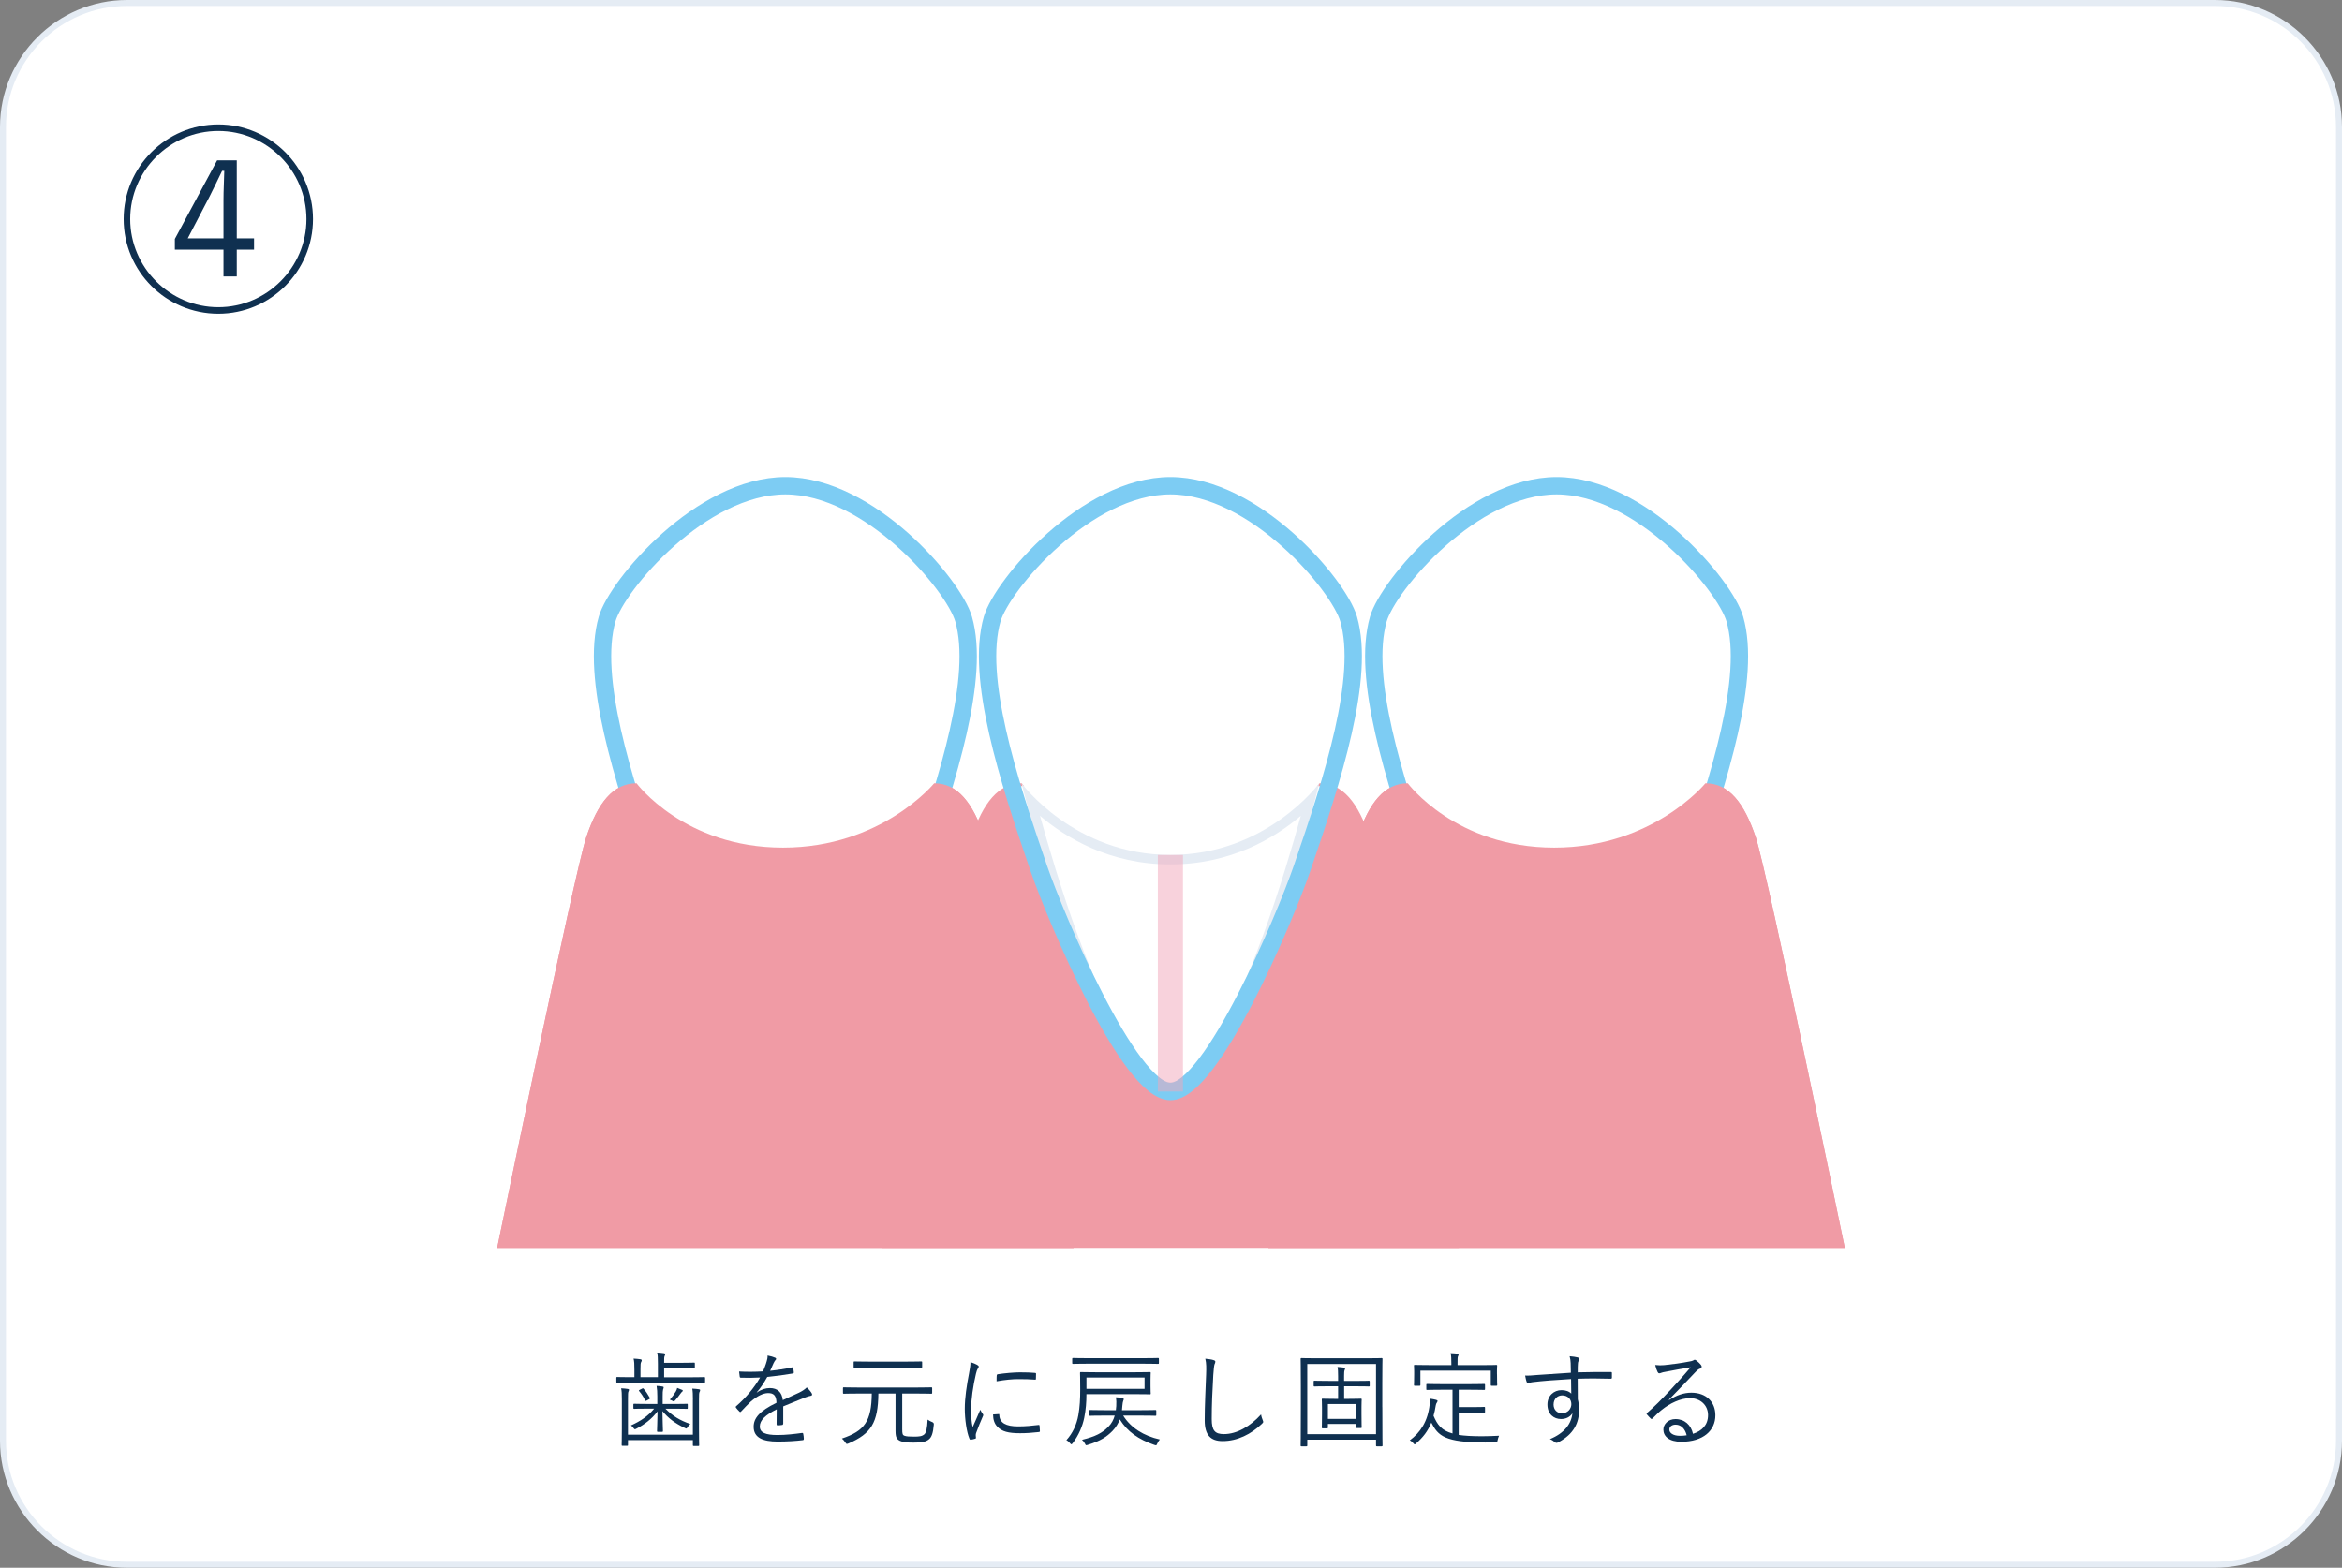 <svg xmlns="http://www.w3.org/2000/svg" id="_&#x30EC;&#x30A4;&#x30E4;&#x30FC;_2" viewBox="0 0 590 395"><rect x="0" y="0" width="590" height="395" fill="#808080" stroke="none"/><g id="base"><path d="M32,.76h526c17.24,0,31.24,14,31.24,31.24v331c0,17.24-14,31.24-31.24,31.24H32c-17.24,0-31.24-14-31.24-31.24V32C.76,14.76,14.76.76,32,.76Z" style="fill:#fff;"></path><path d="M558,1.51c16.81,0,30.49,13.68,30.49,30.49v331c0,16.81-13.68,30.49-30.49,30.49H32c-16.81,0-30.49-13.68-30.49-30.49V32C1.51,15.19,15.19,1.51,32,1.51h526M558,0H32C14.4,0,0,14.4,0,32v331c0,17.6,14.4,32,32,32h526c17.6,0,32-14.4,32-32V32c0-17.6-14.4-32-32-32h0Z" style="fill:#e5ecf4;"></path><path d="M235.34,197.35c5.85,0,9.75,4.88,12.68,13.65,2.93,8.78,22.43,103.42,22.43,103.42H125.25s19.51-94.65,22.43-103.42c2.93-8.78,6.83-13.65,12.68-13.65h74.98Z" style="fill:#f09ba5;"></path><path d="M332.4,197.35c5.85,0,9.75,4.88,12.68,13.65,2.93,8.78,22.43,103.42,22.43,103.42h-145.21s19.51-94.65,22.43-103.42c2.93-8.78,6.83-13.65,12.68-13.65,0,0,12.56,18.05,37.44,18.05s37.55-18.05,37.55-18.05Z" style="fill:#f09ba5;"></path><path d="M230.94,218.99c7.92-23.02,16.02-48.35,11.82-63-2.5-8.65-23.7-33.61-44.91-33.61-21.2,0-42.41,24.96-44.91,33.61-4.2,14.66,3.9,39.99,11.82,63,4.17,12.11,22.64,56.02,33.09,56.02s28.92-43.9,33.09-56.02Z" style="fill:#fff; stroke:#7dccf3; stroke-linecap:round; stroke-linejoin:round; stroke-width:4.37px;"></path><path d="M235.34,197.35c5.85,0,9.75,4.88,12.68,13.65,2.93,8.78,22.43,103.42,22.43,103.42H125.25s19.51-94.65,22.43-103.42c2.93-8.78,6.83-13.65,12.68-13.65,0,0,12.01,16.21,36.88,16.21s38.1-16.21,38.1-16.21Z" style="fill:#f09ba5;"></path><path d="M429.64,197.35c5.85,0,9.75,4.88,12.68,13.65,2.93,8.78,22.43,103.42,22.43,103.42h-145.21s19.51-94.65,22.43-103.42c2.93-8.78,6.83-13.65,12.68-13.65h74.98Z" style="fill:#f09ba5;"></path><path d="M425.23,218.99c7.92-23.02,16.02-48.35,11.82-63-2.5-8.65-23.7-33.61-44.91-33.61-21.2,0-42.41,24.96-44.91,33.61-4.2,14.66,3.9,39.99,11.82,63,4.17,12.11,22.64,56.02,33.09,56.02s28.92-43.9,33.09-56.02Z" style="fill:#fff; stroke:#7dccf3; stroke-linecap:round; stroke-linejoin:round; stroke-width:4.37px;"></path><path d="M429.64,197.35c5.85,0,9.75,4.88,12.68,13.65,2.93,8.78,22.43,103.42,22.43,103.42h-145.21s19.51-94.65,22.43-103.42c2.93-8.78,6.83-13.65,12.68-13.65,0,0,12.01,16.21,36.88,16.21s38.1-16.21,38.1-16.21Z" style="fill:#f09ba5;"></path><path d="M255.19,198.06c2.07,6.95,4.45,14.04,6.82,20.92,4.17,12.11,22.64,56.02,33.09,56.02s28.92-43.9,33.09-56.02c2.37-6.88,4.75-13.97,6.82-20.92" style="fill:#fff;"></path><path d="M294.85,273.81c-13.48,0-28.88-48.15-35.12-71.97,5.42,5.43,17.31,14.76,35.12,14.76s29.7-9.32,35.12-14.76c-6.24,23.82-21.64,71.97-35.12,71.97Z" style="fill:#fff;"></path><path d="M262,205.55c6.44,5.47,17.51,12.24,32.85,12.24s26.41-6.77,32.85-12.24c-2.05,7.46-5.36,18.7-9.41,29.84-4.07,11.19-14.49,37.22-23.44,37.22s-19.38-26.03-23.44-37.22c-4.05-11.14-7.35-22.38-9.41-29.84M332.34,197.35s-13.23,18.05-37.49,18.05-37.49-18.05-37.49-18.05c0,0,18.92,77.66,37.49,77.66s37.49-77.66,37.49-77.66h0Z" style="fill:#e5ecf4;"></path><path d="M327.94,218.99c7.92-23.02,16.02-48.35,11.82-63-2.5-8.65-23.7-33.61-44.91-33.61-21.2,0-42.41,24.96-44.91,33.61-4.2,14.66,3.9,39.99,11.82,63,4.17,12.11,22.64,56.02,33.09,56.02s28.92-43.9,33.09-56.02Z" style="fill:none; stroke:#7dccf3; stroke-linecap:round; stroke-linejoin:round; stroke-width:4.37px;"></path><line x1="294.85" y1="275.01" x2="294.85" y2="215.4" style="fill:none; opacity:.5; stroke:#f2a7bb; stroke-miterlimit:10; stroke-width:6.33px;"></line><path d="M177.63,348.19c0,.18-.03.21-.21.21-.13,0-.96-.05-3.43-.05h-15.08c-2.47,0-3.3.05-3.43.05-.18,0-.21-.03-.21-.21v-1.04c0-.18.03-.21.21-.21.13,0,.96.05,3.43.05h.91v-1.85c0-1.43-.03-2.16-.21-2.83.65.03,1.22.08,1.72.16.21.03.34.13.34.23,0,.18-.05.31-.16.49-.13.23-.16.62-.16,1.77v2.03h4.39v-3.38c0-1.4-.03-2.18-.18-2.83.62.03,1.2.08,1.72.16.18.03.31.13.31.21,0,.18-.05.31-.15.49-.13.26-.13.68-.13,1.72h4.39c2.18,0,3.02-.05,3.17-.05s.18.03.18.21v.99c0,.18-.03.21-.18.21s-.99-.05-3.17-.05h-4.39v2.34h6.68c2.47,0,3.3-.05,3.43-.05.18,0,.21.03.21.21v1.04ZM174.56,352.63c0-1.4-.03-2.05-.16-2.76.62.03,1.2.08,1.69.16.18.03.29.1.29.21,0,.21-.08.31-.16.49-.1.26-.13.62-.13,1.9v7.38c0,2.78.05,4,.05,4.13,0,.16-.03.18-.21.18h-1.17c-.18,0-.21-.03-.21-.18v-1.3h-16.35v1.2c0,.21-.03.23-.21.23h-1.17c-.18,0-.21-.03-.21-.23,0-.13.05-1.3.05-4.03v-7.46c0-1.38-.03-2.05-.18-2.76.65.03,1.2.08,1.69.16.18.03.29.1.29.21,0,.21-.08.31-.16.49-.08.23-.1.62-.1,1.9v8.92h16.35v-8.84ZM167.64,354.92c1.85,1.87,3.61,2.94,6.27,3.87-.23.18-.47.44-.68.78-.16.26-.23.36-.34.36s-.21-.08-.39-.16c-2.44-1.14-4.16-2.47-5.62-4.24.03,2.37.13,4.6.13,5.02,0,.18-.03.21-.21.21h-1.07c-.18,0-.21-.03-.21-.21,0-.42.1-2.63.13-4.97-1.43,1.95-3.38,3.38-5.3,4.37-.18.1-.31.16-.39.16-.13,0-.21-.1-.37-.31-.18-.26-.39-.49-.65-.65,2.37-1.07,4.32-2.34,5.85-4.24h-1.59c-2.47,0-3.3.05-3.43.05-.18,0-.21-.03-.21-.21v-.86c0-.18.03-.21.21-.21.13,0,.96.05,3.43.05h2.39v-1.9c0-1.12-.05-1.79-.18-2.65.62.03.96.08,1.48.16.18.03.31.1.31.21,0,.21-.1.36-.16.57-.08.29-.1.75-.1,1.72v1.9h2.68c2.5,0,3.3-.05,3.46-.05s.18.03.18.21v.86c0,.18-.03.21-.18.21s-.96-.05-3.46-.05h-2ZM161.74,349.88c.23-.13.26-.13.42.05.57.65,1.01,1.3,1.54,2.26.08.16.08.21-.21.36l-.52.29c-.31.16-.37.16-.47-.05-.44-.94-.91-1.61-1.48-2.29-.13-.16-.1-.21.18-.36l.54-.26ZM171.78,350.14c.21.1.23.16.23.26s-.08.18-.21.29c-.1.08-.23.21-.36.42-.39.55-.81,1.09-1.33,1.69-.18.18-.26.29-.37.29s-.21-.08-.39-.18c-.18-.1-.39-.18-.6-.26.68-.81,1.07-1.33,1.51-2.08.18-.34.29-.6.34-.88l1.17.47Z" style="fill:#0f3050;"></path><path d="M197.28,358.72c0,.21-.05.29-.29.31-.26.05-.78.1-1.12.1-.16,0-.23-.13-.23-.31,0-1.14,0-2.42.03-3.74-2.86,1.43-4.26,2.76-4.26,4.32s1.43,2.16,4.45,2.16c2.16,0,4.29-.26,6.19-.52.13-.03.23,0,.29.18.08.39.16.91.16,1.27,0,.23-.1.34-.21.36-1.85.23-3.98.36-6.42.36-3.64,0-6.01-.94-6.01-3.72,0-2.18,1.43-3.95,5.75-6.06-.05-1.77-.65-2.47-2.18-2.44-1.12.03-2.6.68-4.26,2.11-.94.88-1.56,1.56-2.47,2.52-.16.18-.26.18-.39.05-.26-.23-.7-.73-.91-1.01-.08-.16-.1-.21.05-.36,2.37-2.05,4.52-4.58,6.03-7.23-1.61.1-3.2.1-4.84.05-.21,0-.26-.08-.29-.26-.05-.31-.13-.88-.16-1.3,1.9.1,3.93.1,6.03-.03.31-.78.68-1.64.94-2.6.13-.44.23-.83.21-1.4.75.13,1.51.36,1.95.57.26.13.26.39.05.57-.1.1-.26.29-.47.73-.31.65-.55,1.2-.88,1.98,1.82-.18,3.69-.47,5.49-.86.21-.05.26-.05.31.1.05.36.13.73.16,1.14,0,.18-.05.26-.34.31-2.05.36-4.27.65-6.35.86-.88,1.59-1.71,2.81-2.65,3.87l.03.05c1.09-.78,2.24-1.12,3.25-1.12,1.92,0,3.07,1.01,3.28,3.04,1.28-.57,2.76-1.25,4.06-1.87.75-.36,1.43-.78,1.98-1.33.6.52,1.12,1.2,1.27,1.51.21.39,0,.55-.26.6-.31.05-.83.18-1.43.42-1.98.83-3.62,1.43-5.51,2.24v4.37Z" style="fill:#0f3050;"></path><path d="M227.29,360.07c0,1.22.08,1.51.6,1.69.47.16,1.2.21,2.31.21,1.4,0,2.08-.08,2.68-.6.44-.42.7-1.46.81-3.69.42.29.78.47,1.17.62q.44.18.39.62c-.18,2.18-.57,3.22-1.25,3.74-.78.65-1.85.81-3.85.81-1.56,0-2.68-.08-3.38-.42-.81-.39-1.17-.81-1.17-2.5v-9.44h-4.32c-.08,7.36-1.82,10.11-7.49,12.56-.21.08-.34.13-.44.13-.13,0-.21-.1-.39-.36-.26-.39-.55-.73-.86-.99,5.75-1.95,7.44-4.37,7.52-11.34h-3.62c-2.47,0-3.28.05-3.43.05-.18,0-.21-.03-.21-.21v-1.2c0-.18.03-.21.21-.21.16,0,.96.05,3.43.05h15.19c2.47,0,3.3-.05,3.43-.05.18,0,.21.03.21.21v1.2c0,.18-.03.21-.21.21-.13,0-.96-.05-3.43-.05h-3.9v8.94ZM232.31,344.44c0,.18-.03.21-.21.21-.16,0-1.04-.05-3.69-.05h-9.46c-2.65,0-3.56.05-3.69.05-.18,0-.21-.03-.21-.21v-1.22c0-.18.03-.21.21-.21.13,0,1.04.05,3.69.05h9.46c2.65,0,3.54-.05,3.69-.05.18,0,.21.03.21.21v1.22Z" style="fill:#0f3050;"></path><path d="M246.19,343.9c.26.16.37.26.37.42s-.05.26-.18.44c-.23.34-.39.78-.52,1.38-.73,3.07-1.22,6.5-1.22,8.97,0,1.9.1,3.17.39,4.47.62-1.46,1.17-2.57,1.92-4.39.18.42.42.73.62,1.04.08.08.13.18.13.26,0,.16-.05.26-.13.42-.57,1.33-1.12,2.6-1.66,4.13-.08.16-.1.39-.1.65,0,.23.05.39.05.57,0,.1-.05.21-.18.23-.36.13-.81.21-1.17.26-.13,0-.23-.1-.29-.26-.73-1.74-1.17-4.99-1.17-7.54,0-2.78.47-5.82,1.06-8.87.23-1.25.37-2,.37-2.89.68.21,1.35.49,1.71.7ZM251.57,356.27c.13-.03.18.05.18.26.08,1.98,1.66,2.86,4.73,2.86,1.85,0,3.54-.16,5.12-.36.21-.03.26,0,.29.26.03.31.08.86.08,1.22,0,.23,0,.26-.34.31-1.56.18-3.02.29-4.65.29-2.91,0-4.58-.42-5.72-1.64-.75-.75-1.07-1.79-1.09-3.09l1.4-.1ZM251.1,346.6c0-.23.05-.31.31-.36,1.64-.26,4.13-.47,5.51-.47,1.51,0,2.99.05,3.69.13.34.03.39.05.39.26,0,.42,0,.83-.03,1.22,0,.21-.05.26-.29.23-1.01-.1-2.71-.13-4.19-.13s-3.35.18-5.43.55c0-.7,0-1.12.03-1.43Z" style="fill:#0f3050;"></path><path d="M289.84,349.31c0,1.3.05,1.66.05,1.79,0,.18-.03.21-.21.21-.13,0-1.07-.05-3.69-.05h-12.3v.18c0,1.74-.13,3.69-.55,5.77s-1.38,4.42-2.91,6.4c-.16.18-.23.29-.34.29-.08,0-.16-.1-.34-.29-.26-.34-.62-.62-.91-.75,1.59-1.74,2.6-3.95,3.02-6.32.37-2.05.47-4.08.47-6.5,0-2.83-.05-4-.05-4.13,0-.18.03-.21.21-.21.13,0,1.09.05,3.74.05h9.96c2.62,0,3.56-.05,3.69-.05.18,0,.21.03.21.21,0,.13-.05.49-.05,1.77v1.64ZM291.95,343.43c0,.18-.03.21-.21.21-.13,0-.99-.05-3.48-.05h-14.48c-2.5,0-3.33.05-3.46.05-.18,0-.21-.03-.21-.21v-1.07c0-.18.03-.21.21-.21.13,0,.96.05,3.46.05h14.48c2.5,0,3.35-.05,3.48-.05.18,0,.21.03.21.21v1.07ZM282.95,356.66c1.9,3.07,5.17,5.12,9.23,6.03-.26.31-.47.65-.62.99-.15.34-.21.47-.36.47-.08,0-.21-.05-.39-.1-4.03-1.4-6.79-3.33-8.71-6.42-.39,1.01-.99,2.03-1.85,2.91-1.46,1.48-2.96,2.5-6.24,3.51-.15.05-.26.08-.34.08-.15,0-.21-.1-.36-.42-.18-.36-.39-.65-.73-.94,3.36-.81,5.1-1.72,6.63-3.28.86-.86,1.33-1.82,1.61-2.83h-2.6c-2.6,0-3.48.05-3.61.05-.18,0-.21-.03-.21-.21v-1.04c0-.18.03-.21.21-.21.13,0,1.01.05,3.67.05h2.83c.05-.34.08-.68.1-1.04.05-.91.03-1.51-.08-2.21.52.03,1.04.08,1.54.16.31.05.42.16.42.31,0,.13-.05.29-.13.44-.08.18-.16.62-.21,1.2-.03.39-.05.75-.1,1.14h4.76c2.63,0,3.51-.05,3.67-.05.18,0,.21.03.21.21v1.04c0,.18-.03.21-.21.21-.15,0-1.04-.05-3.67-.05h-4.45ZM288.34,347.07h-14.64v2.86h14.64v-2.86Z" style="fill:#0f3050;"></path><path d="M305.75,342.7c.29.08.42.21.42.39,0,.21-.1.42-.21.68-.1.31-.21,1.12-.31,2.68-.23,3.93-.39,7.49-.39,11.08,0,2.91.81,3.8,3.07,3.8,3.3,0,6.68-2,9.36-4.97.08.6.29,1.12.44,1.51.05.16.1.26.1.36,0,.16-.08.29-.31.49-2.73,2.63-6.19,4.37-9.91,4.37-2.94,0-4.52-1.4-4.52-5.23s.23-7.93.36-11.6c.05-1.61.08-2.73-.21-3.93.78.08,1.59.18,2.11.36Z" style="fill:#0f3050;"></path><path d="M348.24,354.53c0,8.01.05,9.52.05,9.67,0,.18-.03.21-.21.21h-1.22c-.18,0-.21-.03-.21-.21v-1.46h-17.32v1.46c0,.18-.03.21-.21.21h-1.25c-.18,0-.21-.03-.21-.21,0-.16.05-1.64.05-9.67v-5.23c0-5.23-.05-6.79-.05-6.92,0-.18.03-.21.21-.21.16,0,1.04.05,3.62.05h12.97c2.6,0,3.46-.05,3.61-.05.18,0,.21.03.21.21,0,.13-.05,1.69-.05,6.16v5.98ZM346.65,343.66h-17.32v17.68h17.32v-17.68ZM345.07,349.12c0,.18-.03.21-.21.21-.13,0-.96-.05-3.48-.05h-2.76v3.17h1.25c2.11,0,2.81-.05,2.96-.05.18,0,.21.03.21.23,0,.13-.05.65-.05,1.82v1.82c0,2.65.05,3.2.05,3.35s-.03.18-.21.18h-1.12c-.18,0-.21-.03-.21-.18v-.86h-6.97v.91c0,.18-.03.21-.21.21h-1.12c-.18,0-.21-.03-.21-.21,0-.13.05-.68.05-3.38v-1.66c0-1.35-.05-1.87-.05-2,0-.21.03-.23.21-.23.13,0,.83.05,2.94.05h.96v-3.17h-2.47c-2.52,0-3.36.05-3.48.05-.18,0-.21-.03-.21-.21v-1.04c0-.18.03-.21.21-.21.13,0,.96.05,3.48.05h2.47v-1.22c0-1.12-.03-1.72-.15-2.29.52.03,1.12.08,1.61.16.18.03.31.1.31.21,0,.13-.05.26-.13.44-.1.26-.13.57-.13,1.46v1.25h2.76c2.52,0,3.35-.05,3.48-.05.18,0,.21.03.21.21v1.04ZM341.5,353.75h-6.97v3.74h6.97v-3.74Z" style="fill:#0f3050;"></path><path d="M367.45,361.53c1.51.23,3.41.34,5.88.34,1.3,0,2.78-.05,4.32-.13-.18.36-.29.73-.36,1.09-.1.52-.1.55-.62.57-.83.03-1.64.05-2.44.05-10.27-.03-11.93-1.66-13.65-5.02-.86,2.16-2.11,3.74-3.82,5.23-.18.16-.29.26-.36.26-.11,0-.18-.1-.37-.31-.26-.31-.54-.55-.88-.7,2.68-1.98,4.55-4.81,5.02-9.05.08-.6.1-.96.08-1.46.6.08,1.07.18,1.51.29.31.08.39.16.39.29,0,.16-.1.29-.18.42-.11.13-.21.36-.26.65-.15.96-.34,1.85-.57,2.65.96,2.29,2.03,3.72,4.78,4.47v-11.02h-2.81c-2.6,0-3.43.05-3.56.05-.21,0-.23-.03-.23-.21v-1.09c0-.18.03-.21.23-.21.13,0,.96.05,3.56.05h7.23c2.57,0,3.43-.05,3.56-.05.18,0,.21.03.21.21v1.09c0,.18-.03.21-.21.21-.13,0-.99-.05-3.56-.05h-2.86v4.37h3.87c1.85,0,2.39-.05,2.55-.05.18,0,.21.03.21.21v1.09c0,.18-.03.21-.21.21-.16,0-.7-.05-2.55-.05h-3.87v5.62ZM377.13,346.26c0,2.21.05,2.52.05,2.68,0,.18-.03.21-.21.21h-1.2c-.18,0-.21-.03-.21-.21v-3.59h-17.73v3.59c0,.18-.03.21-.21.21h-1.2c-.18,0-.21-.03-.21-.21,0-.16.05-.47.05-2.68v-.81c0-.86-.05-1.22-.05-1.38s.03-.18.21-.18c.13,0,1.02.05,3.59.05h5.62v-.36c0-1.33-.03-2.03-.18-2.65.7.03,1.2.05,1.69.13.21.03.31.1.31.21,0,.18-.08.29-.16.47-.1.26-.1.65-.1,1.85v.36h6.16c2.57,0,3.46-.05,3.61-.05.18,0,.21.03.21.18s-.05.52-.05,1.2v.99Z" style="fill:#0f3050;"></path><path d="M406.06,347.12c0,.23-.08.26-.34.26-2.78-.08-5.33-.1-8.27,0,0,1.64,0,3.43.03,5.17.21.81.31,1.74.31,2.73,0,3.28-1.4,6.06-5.07,8.03-.26.16-.47.23-.6.23-.16,0-.31-.08-.47-.21-.29-.26-.75-.57-1.2-.73,3.72-1.53,5.43-3.93,5.67-6.55-.57.99-1.69,1.48-2.86,1.48-1.79,0-3.43-1.2-3.43-3.67,0-2.21,1.64-3.61,3.56-3.61.99,0,1.9.29,2.44.88-.03-1.27-.03-2.44-.05-3.67-3.72.21-7.23.47-9.7.78-.62.08-.94.26-1.14.26-.15,0-.26-.08-.31-.26-.16-.34-.29-.96-.42-1.66.88.05,1.74-.03,3.28-.16,2.11-.16,4.79-.34,8.24-.55-.03-1.07-.03-1.59-.05-2.42-.03-.65-.08-1.07-.26-1.74.78.05,1.54.18,1.98.29.29.08.47.21.47.39,0,.16-.08.29-.18.47-.11.18-.16.36-.18.7-.05.57-.05,1.07-.05,2.21,2.88-.08,5.43-.08,8.32-.08.23,0,.29.03.29.29v1.12ZM391.37,353.83c0,1.43.94,2.24,2.11,2.24,1.46,0,2.37-1.12,2.37-2.29,0-1.3-.96-2.21-2.31-2.21-1.14,0-2.16.86-2.16,2.26Z" style="fill:#0f3050;"></path><path d="M420.49,352.74c1.87-1.22,3.72-1.85,5.59-1.85,3.74,0,6.06,2.31,6.06,5.69,0,3.87-3.07,6.68-8.58,6.68-3.12,0-4.52-1.4-4.52-3.07,0-1.35,1.2-2.65,3.04-2.65,2.34,0,3.93,1.51,4.42,3.72,2.23-.73,3.79-2.18,3.79-4.73s-2.03-4.26-4.5-4.26-5.15,1.33-7.15,2.94c-.83.65-1.51,1.35-2.29,2.13-.21.21-.34.23-.52.05-.31-.31-.7-.7-.96-1.04-.1-.13-.08-.23.1-.39,2.05-1.79,3.38-3.12,5.88-5.8,1.51-1.64,3.07-3.3,5.07-5.67-2.16.34-4.19.73-6.5,1.17-.34.05-.65.13-.91.23-.18.08-.39.13-.49.13-.18,0-.31-.1-.42-.31-.23-.47-.42-.96-.62-1.79.86.1,1.59.1,2.29.03,2.05-.21,4.19-.49,6.47-.94.31-.05.62-.13.81-.23.1-.08.26-.18.37-.18.13,0,.26.05.47.21.49.39.88.78,1.12,1.09.13.16.18.31.18.44,0,.21-.13.39-.39.49-.34.1-.62.29-1.22.91-2.31,2.44-4.05,4.26-6.66,6.92l.08.08ZM422.13,358.95c-.83,0-1.59.42-1.59,1.22,0,.86.94,1.59,2.68,1.59.57,0,1.09-.03,1.69-.13-.34-1.48-1.3-2.68-2.78-2.68Z" style="fill:#0f3050;"></path><path d="M78.85,55.2c0,13.15-10.7,23.85-23.85,23.85s-23.85-10.7-23.85-23.85,10.7-23.85,23.85-23.85,23.85,10.7,23.85,23.85ZM32.8,55.2c0,12.2,10,22.2,22.2,22.2s22.2-10,22.2-22.2-10-22.2-22.2-22.2-22.2,10-22.2,22.2ZM59.65,60.05h4.35v2.85h-4.35v6.75h-3.35v-6.75h-12.25v-2.7l10.65-19.8h4.95v19.65ZM56.3,50.4c0-2.55.15-4.75.2-7.35h-.55c-1.1,2.25-2,4.2-3.15,6.45l-5.5,10.55h9v-9.65Z" style="fill:#0f3050;"></path></g></svg>